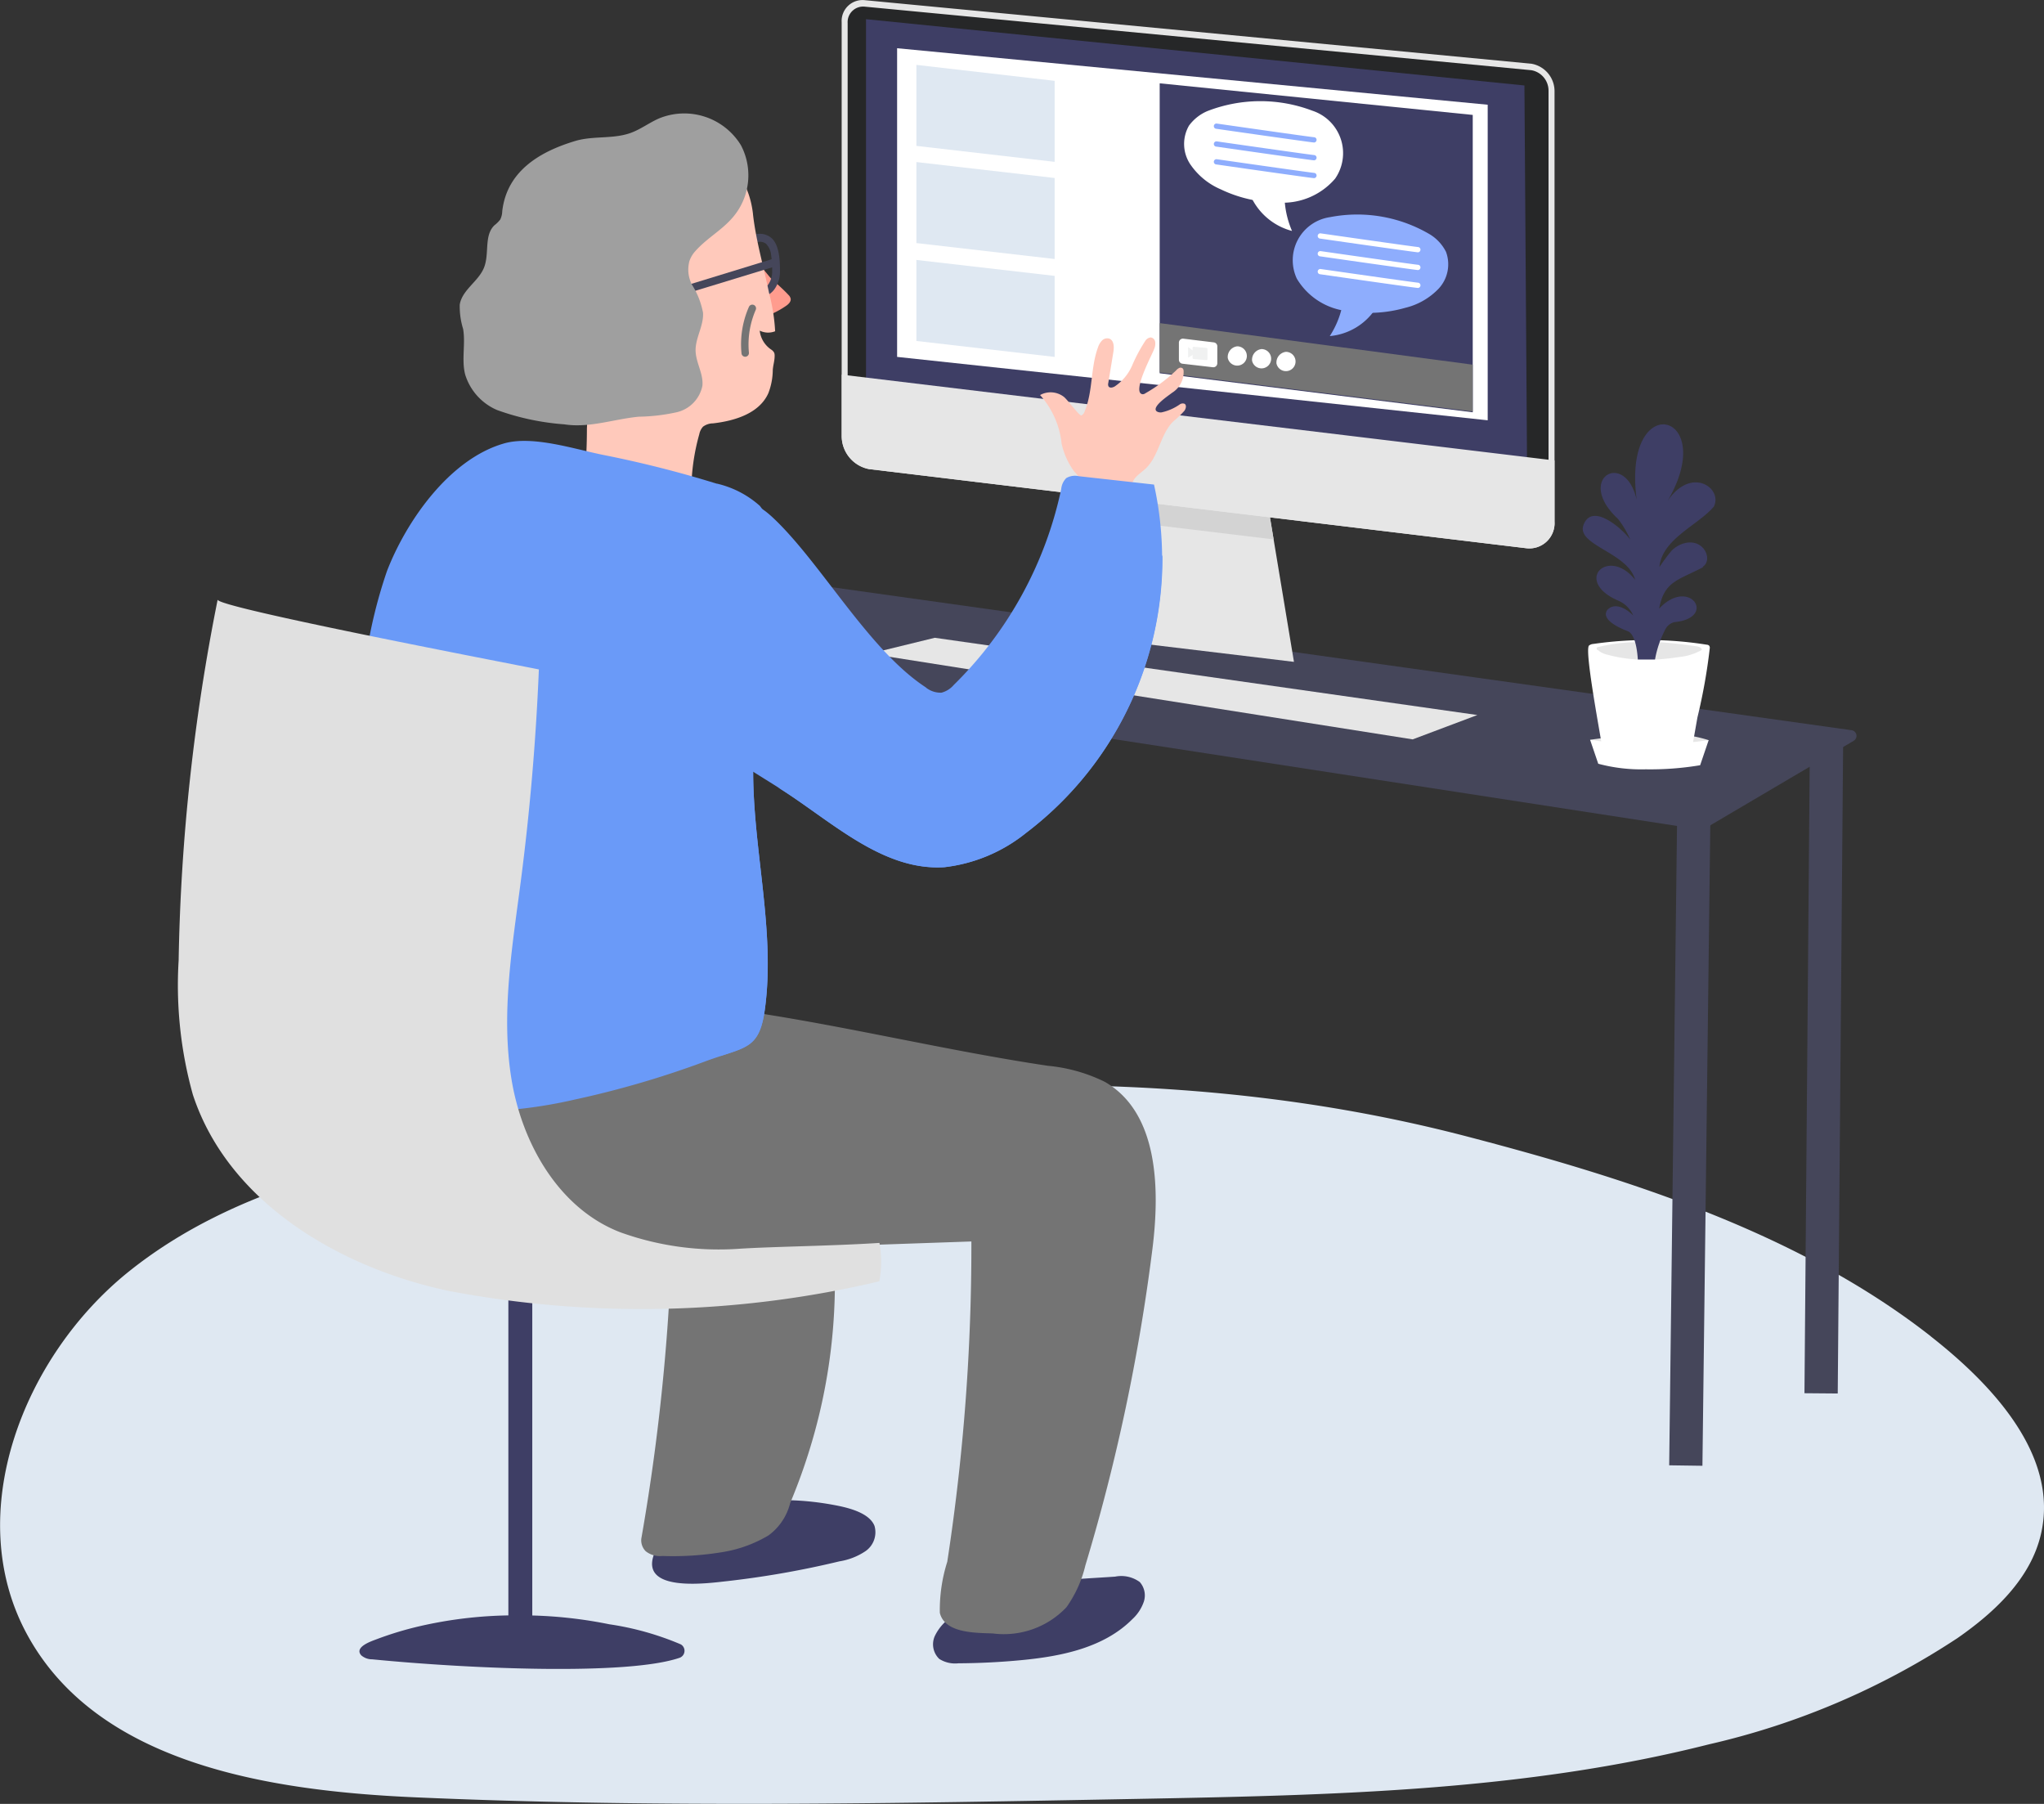 <svg xmlns="http://www.w3.org/2000/svg" width="110" height="97.059" viewBox="0 0 110 97.059"><rect x="0" y="0" width="110" height="97.059" fill="#333333" stroke="none"/><g transform="translate(0)"><path d="M2314.771,1259.5c3.384,2.652,6.914,6.465,5.928,10.66-.559,2.378-2.481,4.18-4.48,5.571a40.74,40.74,0,0,1-13.371,5.719c-10,2.535-20.427,2.743-30.743,2.938-12.972.244-25.955.489-38.917-.085-7.918-.35-17.147-1.822-20.9-8.831-3.46-6.455-.18-14.906,5.53-19.472s13.184-6.132,20.39-7.286c17.247-2.763,34.479-4.437,51.587.028,8.674,2.264,17.868,5.183,24.98,10.757" transform="translate(-2210.867 -1187.599)" fill="#dfe8f2"/><path d="M2303.891,1021.485l66.18,9.28a.308.308,0,0,1,.113.57l-8.133,4.793-70.988-10.943Z" transform="translate(-2270.426 -991.476)" fill="#45465a"/><path d="M-5.321,35.525-4.884-.066l-1.79-.022L-7.11,35.5Z" transform="translate(96.939 43.341)" fill="#45465a"/><path d="M-5.321,35.042-5.03-.044l-1.79-.015-.292,35.086Z" transform="translate(104.221 39.935)" fill="#45465a"/><path d="M2531.633,987.314l10.829,1.3-1.708-10.281-7.413-.892Z" transform="translate(-2472.826 -953.003)" fill="#e6e6e6"/><path d="M2540.949,977.444l7.414.892.613,3.688-8.639-1.04Z" transform="translate(-2480.435 -953.002)" fill="#d3d3d3"/><path d="M2421.707,809.327l35.342,4.255a1.359,1.359,0,0,0,1.511-1.434V789a1.5,1.5,0,0,0-1.251-1.489l-35.861-3.418a1.126,1.126,0,0,0-1.252,1.188v22.249a1.816,1.816,0,0,0,1.511,1.8" transform="translate(-2374.901 -784.083)" fill="#e6e6e6"/><path d="M2459.292,815.64a1.07,1.07,0,0,0,1.188-1.127V791.364a1.117,1.117,0,0,0-.929-1.1l-35.861-3.418a.836.836,0,0,0-.929.881v22.25a1.429,1.429,0,0,0,1.188,1.413Z" transform="translate(-2377.144 -786.487)" fill="#262728"/><path d="M2467.346,795.818l-35.434-3.567v20.162l35.579,4.44Z" transform="translate(-2385.307 -791.219)" fill="#3e3e65"/><path d="M2421.707,948.636l35.342,4.254a1.359,1.359,0,0,0,1.511-1.434v-3.289L2420.2,943.55v3.289a1.816,1.816,0,0,0,1.511,1.8" transform="translate(-2374.901 -923.392)" fill="#e6e6e6"/><path d="M2482.412,1061.023l3.48-1.31-29.2-4.156-3.5.856Z" transform="translate(-2406.387 -1021.241)" fill="#e6e6e6"/><path d="M2360.664,1096.732a6.9,6.9,0,0,0-1.782-.32,28.524,28.524,0,0,0-4.6.3l2.74.894,2.582-.114Z" transform="translate(-2268.711 -1056.907)" fill="#e6e6e6"/><path d="M2354.665,1063.006h4.605l.409-2.319a30.38,30.38,0,0,0,.665-3.73.192.192,0,0,0-.031-.135.2.2,0,0,0-.128-.053,20.337,20.337,0,0,0-6.1-.042.439.439,0,0,0-.238.085c-.3.275.885,6.194.814,6.194" transform="translate(-2268.331 -1022.081)" fill="#fff"/><path d="M2357.229,1057.634a1.152,1.152,0,0,0,.532.265,7.778,7.778,0,0,0,1.606.256c.04,0,.076,0,.116,0,.018,0,.036,0,.05,0h.1c.094,0,.184,0,.278,0,.062,0,.121,0,.184,0h.063a.383.383,0,0,0,.072,0h.072a.429.429,0,0,1,.076,0c.42-.023.841-.072,1.257-.135a3.122,3.122,0,0,0,1.2-.377c0-.13-.166-.184-.3-.2-.639-.094-1.293-.175-1.951-.216-.049,0-.1,0-.147-.009-.031,0-.062,0-.094,0-.049,0-.094,0-.143,0a.605.605,0,0,0-.089,0c-.027,0-.054,0-.085,0h-.063a1.14,1.14,0,0,0-.121,0,.352.352,0,0,0-.067,0h-.147c-.175,0-.349,0-.519.013-.054,0-.107,0-.157,0a9.392,9.392,0,0,0-1.7.256.09.09,0,0,0-.059.027c-.035.036,0,.1.031.139" transform="translate(-2271.252 -1022.671)" fill="#e6e6e6"/><path d="M2353.992,970.97a5.12,5.12,0,0,0-.672-1.15c-2.346-2.17.378-3.765,1-1.035-.8-6.034,4.49-4.768,1.661.069,1.272-1.907,2.989-.694,2.49.3-.845,1-2.791,1.736-2.928,3.254a9.658,9.658,0,0,1,.668-.9,1.72,1.72,0,0,1,.436-.3c1.241-.546,1.837.822,1.22,1.184l.031.016c-1.332.707-2.1.749-2.369,2.233,1.636-1.743,3.15.509.819.726a.767.767,0,0,0-.451.326,5.51,5.51,0,0,0-.59,1.686h-.926c-.033-.52-.143-1.3-.5-1.507-.671-.254-1.481-.689-1.137-1.166.4-.427,1.038-.062,1.392.31a1.528,1.528,0,0,0-.8-.8c-2.461-1.066-.538-2.933.9-1.128-.4-1.483-3.191-1.857-2.775-2.957.481-1.27,2.21.328,2.542.841" transform="translate(-2266.24 -941.894)" fill="#3e3e65"/><path d="M2360.664,1099.023l-.458,1.348a16.213,16.213,0,0,1-2.929.22,8.933,8.933,0,0,1-2.555-.3l-.438-1.287a21.985,21.985,0,0,0,6.38.017" transform="translate(-2268.711 -1059.198)" fill="#fff"/><path d="M2480.559,807.652v16.979l-31.783-3.411V804.612Z" transform="translate(-2400.497 -802.017)" fill="#fff"/><path d="M2455.183,819.553l16.847,1.7v16l-16.847-2.1Z" transform="translate(-2392.773 -815.07)" fill="#3e3e65"/><path d="M2472.03,923.834v2.517l-16.847-2.1v-2.654Z" transform="translate(-2392.773 -904.212)" fill="#747474"/><path d="M2720.242,1422.873c.7.128,1.96.387,2.253,1.143a1.238,1.238,0,0,1-.478,1.348,3.5,3.5,0,0,1-1.41.554,49.743,49.743,0,0,1-6.036,1.064c-.939.1-4.808.67-3.916-1.514a2.572,2.572,0,0,1,.876-1.009c2.416-1.854,5.728-2.13,8.71-1.586" transform="translate(-2675.431 -1341.91)" fill="#3e3e65"/><path d="M2605.23,1455.094a1.685,1.685,0,0,1,1.335.29,1.085,1.085,0,0,1,.217,1.06,2.292,2.292,0,0,1-.617.938c-1.522,1.529-3.792,1.993-5.935,2.2q-1.709.165-3.428.174a1.6,1.6,0,0,1-1.027-.236,1.087,1.087,0,0,1-.236-1.24,2.58,2.58,0,0,1,.876-1.009c2.555-1.961,5.751-1.967,8.816-2.178" transform="translate(-2545.227 -1370.262)" fill="#3e3e65"/><path d="M2734.8,1300.54a7,7,0,0,1-2.35.866,16.311,16.311,0,0,1-3.33.225,1.237,1.237,0,0,1-.9-.254.829.829,0,0,1-.237-.685,113.269,113.269,0,0,0,1.694-18.14,1.885,1.885,0,0,1,.326-1.343,2.679,2.679,0,0,1,2.076-.517c5.7.183,6.405,2.348,6.314,6.849a30.445,30.445,0,0,1-1.109,7.527,31.205,31.205,0,0,1-1.291,3.716,3.075,3.075,0,0,1-1.152,1.73l-.042.027" transform="translate(-2693.469 -1217.912)" fill="#747474"/><path d="M2624.819,1212.279a8.77,8.77,0,0,1,3.1.865c2.87,1.641,2.98,5.7,2.567,8.993a103.868,103.868,0,0,1-3.61,17.034,6.454,6.454,0,0,1-1.018,2.246,4.64,4.64,0,0,1-3.956,1.409c-.888-.037-2.59.007-2.857-1.109a8.57,8.57,0,0,1,.4-2.748q.263-1.71.472-3.427a111.717,111.717,0,0,0,.826-13.807l-9.572.331c-6.17.213-13.5.553-18.654-3.476a4.619,4.619,0,0,1-1.052-1.063,4.253,4.253,0,0,1-.582-1.646,6.856,6.856,0,0,1,1.673-5.95c1.8-1.8,3.768-1.283,6-1.2,2.812.111,5.561.031,8.378.388,6.012.76,11.9,2.26,17.887,3.158" transform="translate(-2568.467 -1154.938)" fill="#747474"/><path d="M2748.193,894.435c.3.276.664.594.942.893a.394.394,0,0,1,.115.2c.025.164-.122.3-.259.392a4.8,4.8,0,0,1-1.407.66.287.287,0,0,1-.176.011c-.09-.033-.125-.14-.148-.234a15.169,15.169,0,0,1-.406-2.819c-.046-.938,1.189.759,1.339.9" transform="translate(-2706.699 -879.456)" fill="#ff9c8e"/><path d="M2753.041,887.644a1,1,0,0,0,.771-.4,1.526,1.526,0,0,0,.28-.921c0-.645-.051-1.424-.466-1.733a.844.844,0,0,0-.845-.1.967.967,0,0,0-.338.27,2.3,2.3,0,0,0-.23.345l.194.111a1.175,1.175,0,0,1,.467-.521.628.628,0,0,1,.619.075,1.071,1.071,0,0,1,.318.69,5.115,5.115,0,0,1,.057.863,1.3,1.3,0,0,1-.233.785.843.843,0,0,1-.309.249.65.65,0,0,1-.372.059l-.034.222A.79.79,0,0,0,2753.041,887.644Z" transform="translate(-2712.214 -871.734)" fill="#45465a"/><path d="M2753.041,887.744a.885.885,0,0,1-.136-.01.1.1,0,0,1-.084-.114l.034-.222a.1.1,0,0,1,.114-.084.549.549,0,0,0,.315-.051.738.738,0,0,0,.272-.219,1.205,1.205,0,0,0,.213-.724,4.973,4.973,0,0,0-.055-.846,1,1,0,0,0-.279-.627.541.541,0,0,0-.322-.105.472.472,0,0,0-.2.041,1.1,1.1,0,0,0-.422.48.1.1,0,0,1-.137.037l-.194-.111a.1.1,0,0,1-.037-.136,2.391,2.391,0,0,1,.24-.36,1.062,1.062,0,0,1,.373-.3.89.89,0,0,1,.374-.08.964.964,0,0,1,.573.19c.45.335.507,1.145.506,1.814a1.628,1.628,0,0,1-.3.982A1.088,1.088,0,0,1,2753.041,887.744Zm-.006-.2h.006a.9.9,0,0,0,.692-.363,1.427,1.427,0,0,0,.26-.861c0-.621-.047-1.371-.425-1.653a.762.762,0,0,0-.453-.15.7.7,0,0,0-.291.062.867.867,0,0,0-.3.243,1.906,1.906,0,0,0-.17.244l.021.012a1.128,1.128,0,0,1,.462-.476.673.673,0,0,1,.279-.059.743.743,0,0,1,.441.145,1.16,1.16,0,0,1,.357.753,5.165,5.165,0,0,1,.058.88,1.406,1.406,0,0,1-.254.846.942.942,0,0,1-.346.279.768.768,0,0,1-.326.075h0Z" transform="translate(-2712.214 -871.734)" fill="#45465a"/><path d="M2765.471,847.564c.161,1.434.574,2.82.862,4.229a10.132,10.132,0,0,1,.331,2.074,1.019,1.019,0,0,1-.83-.033,1.41,1.41,0,0,0,.621,1.021.475.475,0,0,1,.156.165.4.4,0,0,1,.026.151c.006.266-.082.516-.1.78a3.533,3.533,0,0,1-.238,1.247c-.482,1.086-1.8,1.49-2.976,1.625a.915.915,0,0,0-.542.18.857.857,0,0,0-.2.407,11.479,11.479,0,0,0-.429,3.145,20.5,20.5,0,0,1-5.738-.767q.119-1.337.12-2.681a6.3,6.3,0,0,0-.363-2.481,24.237,24.237,0,0,0-1.346-2.041,9.677,9.677,0,0,1-1.3-5.043,6.147,6.147,0,0,1,.558-2.446c2.068-4.287,10.743-5.279,11.39.47" transform="translate(-2724.949 -836.044)" fill="#ffc9bb"/><path d="M-.194.909,4.85-.635,4.784-.85-.259.694Z" transform="translate(36.95 14.84)" fill="#45465a"/><path d="M-.194,1.009A.1.1,0,0,1-.241,1,.1.1,0,0,1-.29.938L-.355.723A.1.1,0,0,1-.289.6L4.755-.946a.1.1,0,0,1,.076.007.1.1,0,0,1,.049.059l.065.215a.1.1,0,0,1-.066.125L-.165,1A.1.1,0,0,1-.194,1.009ZM-.135.761l.007.024L4.725-.7,4.718-.725Z" transform="translate(36.95 14.84)" fill="#45465a"/><path d="M2777.271,840.333a1.747,1.747,0,0,0,.157,1.216,4.324,4.324,0,0,1,.59,1.5c.044.7-.415,1.35-.4,2.049.016.644.433,1.245.366,1.886a1.834,1.834,0,0,1-1.366,1.416,10.219,10.219,0,0,1-2.061.244c-1.339.129-2.668.62-4,.411a13.521,13.521,0,0,1-3.624-.771,3.051,3.051,0,0,1-1.718-1.918c-.2-.792.029-1.635-.107-2.441a4.094,4.094,0,0,1-.182-1.316c.132-.8,1.019-1.247,1.311-2s-.013-1.711.552-2.262a1.809,1.809,0,0,0,.315-.31,1.059,1.059,0,0,0,.108-.441c.246-2.182,2.045-3.222,3.93-3.788.965-.29,2.032-.091,2.979-.432.537-.193,1-.549,1.524-.779a3.575,3.575,0,0,1,4.412,1.438,3.473,3.473,0,0,1-.11,3.434c-.616,1.01-1.618,1.438-2.358,2.283a1.487,1.487,0,0,0-.323.583" transform="translate(-2740.184 -826.223)" fill="#9f9f9f"/><path d="M2771.422,973.993a5.256,5.256,0,0,1,2.321,1.2,4.871,4.871,0,0,1,.966,3.638c-.131,3.035-1.007,5.992-1.263,9.02-.4,4.772,1.209,9.677.571,14.4-.3,2.247-1.058,2.036-3.187,2.821a51.107,51.107,0,0,1-7.059,2.066,25.215,25.215,0,0,1-5.652.65c-1.744-.03-3.707-.475-4.6-1.98a6.392,6.392,0,0,1-.564-3.348c.036-4.816-.688-9.585-.676-14.39a26.076,26.076,0,0,1,1.4-9.38c1.041-2.683,3.357-6.018,6.3-6.858,1.546-.442,3.8.313,5.346.621a60.044,60.044,0,0,1,6.106,1.548" transform="translate(-2732.85 -947.974)" fill="#6a9af8"/><path d="M2756.973,1126.561a7.192,7.192,0,0,0,.609-1.068,6.691,6.691,0,0,0,.564-2.066,18.135,18.135,0,0,0-.341-4.51,16.972,16.972,0,0,1-.009-4.682,13.641,13.641,0,0,1,.627-2.663c-.022,4.288,1.2,8.656.632,12.873-.262,1.939-.862,2.048-2.39,2.547.106-.141.208-.284.307-.43" transform="translate(-2717.889 -1070.175)" fill="#6a9af8"/><path d="M2579,933.438a4.638,4.638,0,0,0-1.162-2.639,1.166,1.166,0,0,1,1.258.08c.194.128.854,1.055.966,1.015a.339.339,0,0,0,.171-.209c.456-1.083.314-2.339.719-3.443a.966.966,0,0,1,.214-.372.393.393,0,0,1,.4-.106c.256.1.259.454.215.724q-.136.832-.273,1.665a.262.262,0,0,0,.012.177c.063.105.223.07.329.009a2.591,2.591,0,0,0,.942-1.128,8.622,8.622,0,0,1,.7-1.313.4.4,0,0,1,.3-.2.281.281,0,0,1,.24.235.717.717,0,0,1-.041.357c-.088.281-1.248,2.392-.636,2.465a.246.246,0,0,0,.153-.053,8.442,8.442,0,0,0,1.645-1.222.549.549,0,0,1,.176-.14.173.173,0,0,1,.2.042.227.227,0,0,1,.033.106,1.305,1.305,0,0,1-.622,1.19c-.163.132-1.137.765-.821,1a.374.374,0,0,0,.262.052,2.72,2.72,0,0,0,.97-.424.277.277,0,0,1,.261-.038c.12.07.077.256,0,.369a4.981,4.981,0,0,1-.606.58c-.7.695-.767,1.86-1.484,2.535-.281.265-.673.479-.738.86-.047.279.076.639-.155.8a.561.561,0,0,1-.232.075,3.886,3.886,0,0,1-1.574.042.92.92,0,0,1-.579-.367,2.75,2.75,0,0,1-.176-.685,1.718,1.718,0,0,0-.385-.556,3.953,3.953,0,0,1-.679-1.482" transform="translate(-2521.865 -909.543)" fill="#ffc9bb"/><path d="M2602.012,998.037a1.261,1.261,0,0,0,.845.28,1.3,1.3,0,0,0,.659-.416,20.843,20.843,0,0,0,5.783-10.543.954.954,0,0,1,.274-.588.923.923,0,0,1,.672-.1l4.047.45a18.5,18.5,0,0,1-6.88,18.736,8.568,8.568,0,0,1-4.4,1.849c-3.143.2-5.763-2.18-8.387-3.927-1.756-1.17-3.706-2.142-5.052-3.77a7.638,7.638,0,0,1-1.569-6.3,7.532,7.532,0,0,1,2.561-4.264c1.724-1.4,2.019-1.726,3.425-.345,2.516,2.471,5.021,6.976,8.025,8.935" transform="translate(-2552.188 -961.048)" fill="#6a9af8"/><path d="M2588.616,1033.108c1,.406,1.951.933,2.954,1.343a15.232,15.232,0,0,0,3.251.961,7.623,7.623,0,0,0,3.194-.07,7.432,7.432,0,0,0,2.841-1.651,30.274,30.274,0,0,0,4.629-5.5,18.751,18.751,0,0,0,1.393-3.172c.551-1.571,1.01-3.19,1.67-4.719a18.562,18.562,0,0,1-7.335,14.952,8.572,8.572,0,0,1-4.4,1.849c-3.142.2-5.763-2.18-8.387-3.927-.182-.122-.368-.24-.554-.359.25.1.5.195.748.295" transform="translate(-2545.989 -990.44)" fill="#6a9af8"/><rect width="1.287" height="18.841" transform="translate(27.358 68.232)" fill="#3e3e65"/><path d="M2800.732,1471.7a23.915,23.915,0,0,1,4.974.479,15.625,15.625,0,0,1,3.853,1.082.4.4,0,0,1-.06.721c-2.8.962-11.273.6-16.541.084a.891.891,0,0,1-.593-.212c-.411-.452.558-.768.831-.872a18.149,18.149,0,0,1,2.276-.691,22.891,22.891,0,0,1,5.26-.591" transform="translate(-2772.921 -1384.786)" fill="#3e3e65"/><path d="M2727.6,1043.083q-.238,5.769-.986,11.5c-.457,3.5-1.057,7.056-.489,10.541s2.566,6.971,5.847,8.239a15.623,15.623,0,0,0,6.441.888c1.892-.118,4.927-.146,7.516-.312a5.728,5.728,0,0,1-.007,2.066,55.633,55.633,0,0,1-23.169.518c-5.922-1.254-11.883-4.79-13.775-10.564a21.93,21.93,0,0,1-.764-7.226,107.758,107.758,0,0,1,2.1-19.406c-.084.417,15.779,3.45,17.283,3.755" transform="translate(-2698.6 -1007.064)" fill="#e0e0e0"/><path d="M2641.423,816.917l-7.441-.858V811.7l7.441.858Z" transform="translate(-2584.666 -808.209)" fill="#dfe8f2"/><path d="M2641.423,858.275l-7.441-.858v-4.359l7.441.858Z" transform="translate(-2584.666 -844.339)" fill="#dfe8f2"/><path d="M2641.423,899.944l-7.441-.858v-4.36l7.441.858Z" transform="translate(-2584.666 -880.74)" fill="#dfe8f2"/><path d="M2473.007,876.746a2.331,2.331,0,0,1,.835.921,1.927,1.927,0,0,1-.392,1.974,3.682,3.682,0,0,1-1.811,1.039,7.037,7.037,0,0,1-3.039.18,3.626,3.626,0,0,1-2.785-1.748,2.343,2.343,0,0,1,1.78-3.313,7.686,7.686,0,0,1,5.413.947" transform="translate(-2396.023 -864.115)" fill="#8eadfd"/><path d="M2498.961,906.64a3.3,3.3,0,0,1-2.5,1.526,4.826,4.826,0,0,0,.778-2.746Z" transform="translate(-2424.898 -890.083)" fill="#8eadfd"/><path d="M2511.87,827.645a2.38,2.38,0,0,0-1,.786,1.976,1.976,0,0,0,.057,2.063,3.781,3.781,0,0,0,1.651,1.365,7.223,7.223,0,0,0,3.041.709,3.71,3.71,0,0,0,3.115-1.284,2.406,2.406,0,0,0-1.229-3.657,7.879,7.879,0,0,0-5.634.018" transform="translate(-2446.883 -821.672)" fill="#fff"/><path d="M2532.465,860.291a3.387,3.387,0,0,0,2.266,1.977,4.951,4.951,0,0,1-.315-2.91Z" transform="translate(-2465.2 -849.842)" fill="#fff"/><path d="M2482.854,899.594a.142.142,0,0,0,0-.283c-.155-.01-3.223-.446-5.251-.737a.142.142,0,0,0-.04.28c.013,0,1.3.187,2.588.369C2482.768,899.594,2482.828,899.594,2482.854,899.594Z" transform="translate(-2406.54 -884.101)" fill="#fff"/><path d="M2482.854,892a.142.142,0,0,0,0-.283c-.155-.01-3.223-.446-5.251-.737a.142.142,0,0,0-.04.28c.013,0,1.3.187,2.588.369C2482.768,892,2482.828,892,2482.854,892Z" transform="translate(-2406.54 -877.47)" fill="#fff"/><path d="M2482.854,884.416a.142.142,0,0,0,0-.283c-.155-.01-3.223-.446-5.251-.737a.142.142,0,0,0-.04.28c.013,0,1.3.187,2.588.369C2482.768,884.416,2482.828,884.416,2482.854,884.416Z" transform="translate(-2406.54 -870.841)" fill="#fff"/><path d="M2527.286,852.853a.142.142,0,0,0,0-.283c-.155-.01-3.222-.446-5.25-.737a.142.142,0,0,0-.04.28c.013,0,1.3.187,2.588.369C2527.2,852.853,2527.26,852.853,2527.286,852.853Z" transform="translate(-2456.563 -843.268)" fill="#8eadfd"/><path d="M2527.286,845.264a.142.142,0,0,0,0-.283c-.155-.01-3.222-.446-5.25-.737a.142.142,0,0,0-.04.28c.013,0,1.3.187,2.588.369C2527.2,845.264,2527.26,845.264,2527.286,845.264Z" transform="translate(-2456.563 -836.638)" fill="#8eadfd"/><path d="M2527.286,837.675a.142.142,0,0,0,0-.283c-.155-.01-3.222-.446-5.25-.737a.142.142,0,0,0-.04.28c.013,0,1.3.187,2.588.369C2527.2,837.675,2527.26,837.675,2527.286,837.675Z" transform="translate(-2456.563 -830.008)" fill="#8eadfd"/><path d="M2566.484,928.643v.909a.215.215,0,0,1-.239.214l-1.638-.189a.216.216,0,0,1-.19-.214v-.92a.215.215,0,0,1,.241-.214l1.638.2a.215.215,0,0,1,.189.214" transform="translate(-2500.973 -910.007)" fill="#fff"/><path d="M2551.9,932.123a.519.519,0,1,0,.508-.627.577.577,0,0,0-.508.627" transform="translate(-2485.826 -912.862)" fill="#fff"/><path d="M2541.469,933.3a.519.519,0,1,0,.508-.627.577.577,0,0,0-.508.627" transform="translate(-2474.087 -913.891)" fill="#fff"/><path d="M2531.042,934.478a.519.519,0,1,0,.508-.627.577.577,0,0,0-.508.627" transform="translate(-2462.347 -914.92)" fill="#fff"/><path d="M2568.679,932.345l.683.059a.053.053,0,0,0,.058-.053v-.543a.065.065,0,0,0-.058-.064l-.683-.059a.053.053,0,0,0-.059.053v.543a.065.065,0,0,0,.059.064" transform="translate(-2504.439 -913.027)" fill="#f0f1f1"/><path d="M2573.969,932.1l-.423.249v-.571Z" transform="translate(-2509.607 -913.107)" fill="#f0f1f1"/><path d="M43.522,21.622a.2.2,0,0,1-.2-.172,4.993,4.993,0,0,1,.4-2.516.2.2,0,0,1,.363.169h0a4.665,4.665,0,0,0-.366,2.29.2.2,0,0,1-.17.226Z" transform="translate(-3.416 -2.427)" fill="#747474"/></g></svg>
